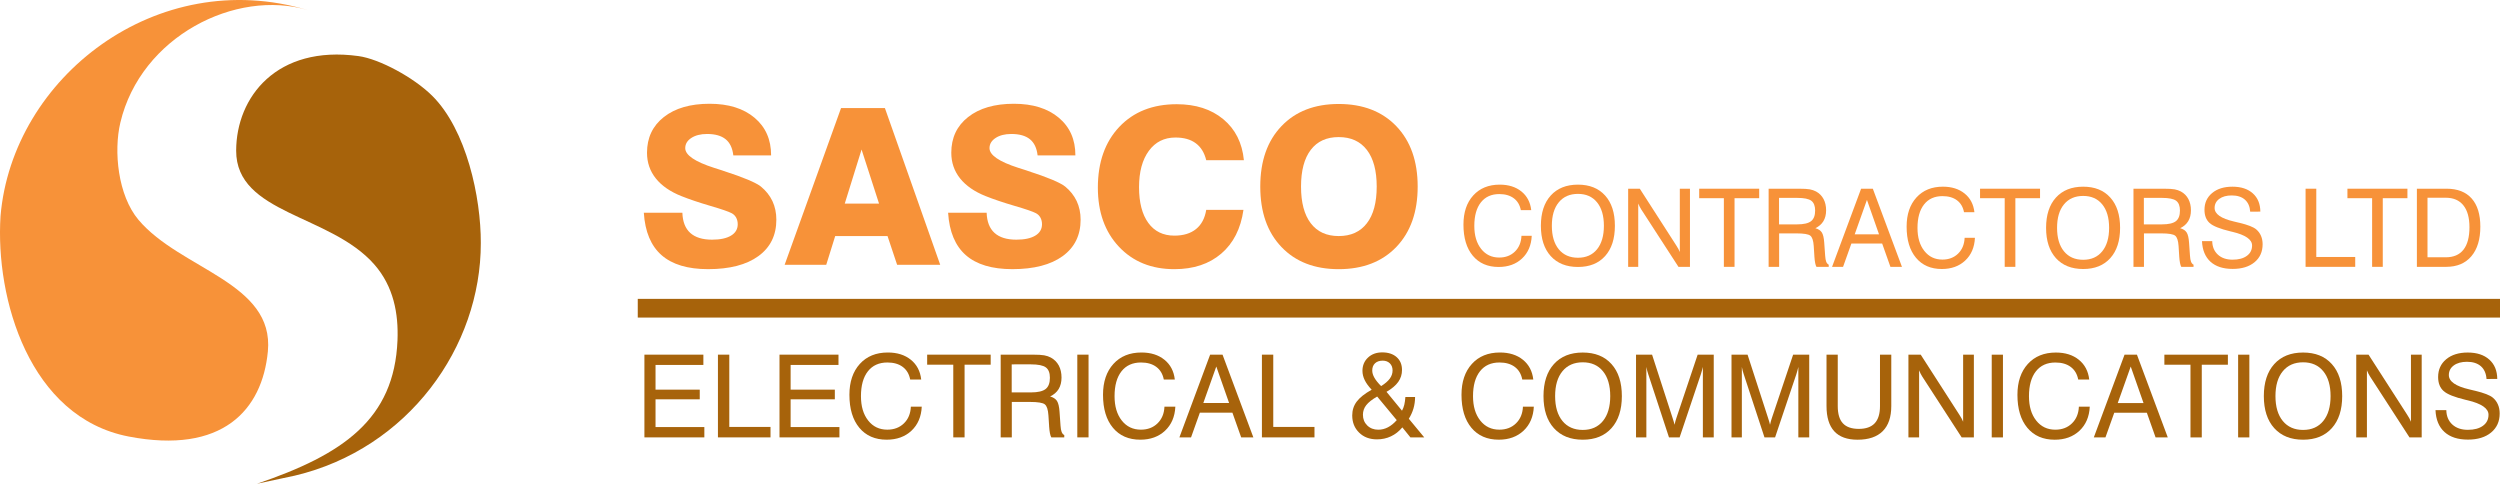 <?xml version="1.0" encoding="utf-8"?>
<!-- Generator: Adobe Illustrator 15.1.0, SVG Export Plug-In . SVG Version: 6.00 Build 0)  -->
<!DOCTYPE svg PUBLIC "-//W3C//DTD SVG 1.1//EN" "http://www.w3.org/Graphics/SVG/1.1/DTD/svg11.dtd">
<svg version="1.1" id="Layer_1" xmlns="http://www.w3.org/2000/svg" xmlns:xlink="http://www.w3.org/1999/xlink" x="0px" y="0px"
	 width="341.913px" height="66.159px" viewBox="0 0 341.913 66.159" style="enable-background:new 0 0 341.913 66.159;"
	 xml:space="preserve">
<g>
	<path style="fill:#F79239;" d="M88.053,29.096h5.273c0.039,1.223,0.396,2.141,1.076,2.758c0.682,0.617,1.676,0.924,2.985,0.924
		c1.114,0,1.979-0.184,2.591-0.553c0.611-0.365,0.918-0.889,0.918-1.559c0-0.338-0.074-0.643-0.219-0.91
		c-0.148-0.262-0.352-0.465-0.615-0.6c-0.398-0.213-1.373-0.553-2.926-1.004c-1.551-0.457-2.863-0.898-3.93-1.326
		c-1.541-0.611-2.715-1.422-3.514-2.426c-0.801-1.004-1.203-2.176-1.203-3.512c0-2.047,0.771-3.678,2.307-4.885
		c1.539-1.207,3.621-1.812,6.254-1.812c2.58,0,4.627,0.635,6.141,1.908c1.516,1.271,2.271,2.984,2.271,5.15h-5.168
		c-0.113-0.998-0.467-1.738-1.053-2.209c-0.592-0.479-1.436-0.717-2.543-0.717c-0.881,0-1.602,0.186-2.152,0.547
		c-0.553,0.363-0.828,0.826-0.828,1.391c0,0.949,1.314,1.85,3.943,2.693c0.477,0.154,0.84,0.27,1.094,0.348
		c0.043,0.021,0.119,0.045,0.213,0.076c2.719,0.879,4.418,1.594,5.098,2.137c0.689,0.564,1.213,1.227,1.576,1.986
		c0.357,0.766,0.536,1.609,0.536,2.543c0,2.133-0.819,3.795-2.456,4.984c-1.633,1.186-3.924,1.783-6.876,1.783
		c-2.788,0-4.907-0.635-6.364-1.912C89.027,33.624,88.217,31.69,88.053,29.096"/>
	<path style="fill:#F79239;" d="M115.027,14.778h5.996l7.566,21.438h-5.893l-1.312-3.93h-7.158L113,36.215h-5.689L115.027,14.778z
		 M115.533,27.846h4.689l-2.389-7.395L115.533,27.846z"/>
	<path style="fill:#F79239;" d="M129.668,29.096h5.271c0.041,1.223,0.396,2.141,1.078,2.758s1.674,0.924,2.986,0.924
		c1.113,0,1.977-0.184,2.588-0.553c0.611-0.365,0.92-0.889,0.92-1.559c0-0.338-0.074-0.643-0.219-0.91
		c-0.148-0.262-0.354-0.465-0.615-0.6c-0.398-0.213-1.373-0.553-2.928-1.004c-1.549-0.457-2.862-0.898-3.93-1.326
		c-1.539-0.611-2.711-1.422-3.512-2.426s-1.203-2.176-1.203-3.512c0-2.047,0.77-3.678,2.307-4.885
		c1.539-1.207,3.621-1.812,6.254-1.812c2.578,0,4.625,0.635,6.14,1.908c1.517,1.271,2.272,2.984,2.272,5.15h-5.168
		c-0.113-0.998-0.467-1.738-1.053-2.209c-0.592-0.479-1.436-0.717-2.543-0.717c-0.881,0-1.602,0.186-2.152,0.547
		c-0.551,0.363-0.83,0.826-0.83,1.391c0,0.949,1.316,1.85,3.945,2.693c0.477,0.154,0.84,0.27,1.092,0.348
		c0.045,0.021,0.121,0.045,0.215,0.076c2.717,0.879,4.416,1.594,5.097,2.137c0.692,0.564,1.212,1.227,1.575,1.986
		c0.357,0.766,0.537,1.609,0.537,2.543c0,2.133-0.82,3.795-2.453,4.984c-1.635,1.186-3.928,1.783-6.877,1.783
		c-2.787,0-4.909-0.635-6.365-1.912C130.643,33.624,129.832,31.69,129.668,29.096"/>
	<path style="fill:#F79239;" d="M170.061,28.704c-0.367,2.574-1.381,4.566-3.035,5.982s-3.791,2.127-6.408,2.127
		c-3.137,0-5.664-1.023-7.588-3.07c-1.922-2.047-2.881-4.74-2.881-8.078c0-3.475,0.979-6.246,2.932-8.312
		c1.957-2.068,4.574-3.1,7.854-3.1c2.6,0,4.725,0.686,6.369,2.051c1.646,1.367,2.584,3.234,2.818,5.604h-5.152
		c-0.254-1.029-0.73-1.803-1.436-2.32c-0.701-0.521-1.625-0.779-2.773-0.779c-1.529,0-2.746,0.605-3.635,1.818
		c-0.896,1.213-1.344,2.873-1.344,4.979c0,2.096,0.424,3.727,1.268,4.883c0.844,1.158,2.031,1.738,3.568,1.738
		c1.23,0,2.219-0.301,2.961-0.902c0.744-0.602,1.207-1.477,1.391-2.619H170.061z"/>
	<path style="fill:#F79239;" d="M172.361,25.516c0-3.484,0.963-6.236,2.893-8.258c1.922-2.023,4.535-3.037,7.834-3.037
		c3.311,0,5.938,1.014,7.885,3.041c1.943,2.031,2.916,4.781,2.916,8.254c0,3.477-0.973,6.225-2.916,8.256
		c-1.947,2.027-4.574,3.041-7.885,3.041c-3.299,0-5.912-1.014-7.834-3.037C173.324,31.754,172.361,29.002,172.361,25.516
		 M177.936,25.516c0,2.184,0.443,3.859,1.332,5.021c0.889,1.166,2.16,1.748,3.82,1.748c1.67,0,2.951-0.582,3.85-1.748
		c0.9-1.162,1.348-2.838,1.348-5.021c0-2.172-0.447-3.848-1.348-5.016c-0.898-1.166-2.18-1.752-3.85-1.752
		c-1.66,0-2.932,0.58-3.82,1.748C178.379,21.659,177.936,23.334,177.936,25.516z"/>
	<path style="fill:#F79239;" d="M208.085,32.247h1.404c-0.061,1.299-0.506,2.338-1.332,3.109c-0.822,0.771-1.889,1.156-3.193,1.156
		c-1.504,0-2.684-0.512-3.536-1.537c-0.855-1.025-1.279-2.443-1.279-4.26c0-1.674,0.445-3.002,1.34-3.986
		c0.896-0.984,2.104-1.477,3.622-1.477c1.207,0,2.199,0.312,2.969,0.936c0.771,0.625,1.219,1.477,1.34,2.553h-1.42
		c-0.139-0.705-0.459-1.25-0.969-1.627c-0.508-0.379-1.166-0.572-1.979-0.572c-1.084,0-1.924,0.381-2.521,1.141
		c-0.596,0.76-0.896,1.83-0.896,3.215c0,1.305,0.31,2.354,0.931,3.141c0.623,0.789,1.446,1.184,2.471,1.184
		c0.877,0,1.594-0.273,2.152-0.818C207.747,33.862,208.044,33.141,208.085,32.247"/>
	<path style="fill:#F79239;" d="M210.739,30.881c0-1.762,0.447-3.145,1.344-4.137c0.9-0.994,2.141-1.492,3.729-1.492
		c1.582,0,2.816,0.496,3.711,1.488c0.893,0.99,1.338,2.373,1.338,4.141s-0.445,3.148-1.338,4.141
		c-0.895,0.994-2.129,1.49-3.711,1.49c-1.588,0-2.828-0.496-3.729-1.49C211.187,34.03,210.739,32.649,210.739,30.881
		 M212.239,30.881c0,1.369,0.314,2.439,0.947,3.213c0.631,0.77,1.508,1.156,2.625,1.156c1.111,0,1.98-0.387,2.607-1.156
		c0.625-0.773,0.939-1.844,0.939-3.213c0-1.373-0.314-2.445-0.939-3.211c-0.627-0.771-1.496-1.154-2.607-1.154
		c-1.117,0-1.994,0.383-2.625,1.154C212.554,28.436,212.239,29.508,212.239,30.881z"/>
	<path style="fill:#F79239;" d="M222.675,36.495V25.809h1.592l4.99,7.762c0.111,0.172,0.207,0.328,0.289,0.48
		c0.082,0.146,0.146,0.289,0.195,0.42v-8.662h1.387v10.686h-1.574l-5.1-7.871c-0.078-0.119-0.148-0.246-0.213-0.377
		c-0.066-0.131-0.129-0.268-0.187-0.414v8.662H222.675z"/>
	<polygon style="fill:#F79239;" points="235.765,36.495 235.765,27.106 232.392,27.106 232.392,25.809 240.596,25.809 
		240.596,27.106 237.224,27.106 237.224,36.495 	"/>
	<path style="fill:#F79239;" d="M241.888,25.809h4.145c0.672,0,1.166,0.029,1.484,0.086c0.316,0.061,0.6,0.158,0.852,0.291
		c0.451,0.246,0.791,0.59,1.027,1.029c0.234,0.441,0.352,0.959,0.352,1.553c0,0.578-0.125,1.07-0.369,1.479
		c-0.248,0.408-0.614,0.729-1.102,0.961c0.414,0.117,0.711,0.312,0.887,0.586c0.176,0.277,0.283,0.744,0.328,1.4l0.125,1.764
		c0.025,0.377,0.074,0.658,0.147,0.844c0.077,0.186,0.19,0.32,0.341,0.396v0.297h-1.678c-0.137-0.223-0.23-0.697-0.283-1.43
		c0-0.018,0-0.033,0-0.043l-0.089-1.391c-0.048-0.717-0.2-1.18-0.458-1.393c-0.254-0.213-0.895-0.32-1.922-0.32h-2.35v4.576h-1.438
		V25.809z M243.31,27.065v3.621h2.482c0.896,0,1.527-0.146,1.9-0.438c0.367-0.289,0.555-0.771,0.555-1.451
		c0-0.633-0.174-1.078-0.523-1.342c-0.35-0.26-0.992-0.391-1.932-0.391H243.31z"/>
	<path style="fill:#F79239;" d="M250.563,36.495l3.971-10.686h1.603l3.983,10.686h-1.576l-1.131-3.191h-4.207l-1.139,3.191H250.563z
		 M253.657,32.053h3.33l-1.654-4.713L253.657,32.053z"/>
	<path style="fill:#F79239;" d="M268.694,32.526h1.408c-0.062,1.301-0.508,2.338-1.332,3.109s-1.891,1.156-3.195,1.156
		c-1.504,0-2.682-0.512-3.537-1.537c-0.854-1.025-1.279-2.445-1.279-4.26c0-1.674,0.447-3.002,1.342-3.986s2.102-1.477,3.619-1.477
		c1.209,0,2.199,0.312,2.971,0.936c0.773,0.625,1.219,1.477,1.34,2.555h-1.422c-0.135-0.707-0.457-1.252-0.965-1.631
		s-1.166-0.568-1.98-0.568c-1.084,0-1.924,0.379-2.52,1.139c-0.598,0.76-0.898,1.83-0.898,3.215c0,1.305,0.311,2.354,0.934,3.139
		c0.621,0.791,1.445,1.186,2.471,1.186c0.875,0,1.592-0.273,2.15-0.818C268.358,34.139,268.655,33.42,268.694,32.526"/>
	<polygon style="fill:#F79239;" points="274.173,36.495 274.173,27.106 270.802,27.106 270.802,25.809 279.007,25.809 
		279.007,27.106 275.632,27.106 275.632,36.495 	"/>
	<path style="fill:#F79239;" d="M279.833,31.161c0-1.762,0.447-3.145,1.344-4.137c0.9-0.994,2.141-1.492,3.729-1.492
		c1.582,0,2.818,0.494,3.709,1.488c0.895,0.99,1.34,2.371,1.34,4.141c0,1.768-0.445,3.146-1.34,4.143
		c-0.891,0.992-2.127,1.488-3.709,1.488c-1.588,0-2.828-0.496-3.729-1.488C280.28,34.307,279.833,32.928,279.833,31.161
		 M281.335,31.161c0,1.369,0.312,2.439,0.945,3.211c0.631,0.771,1.508,1.158,2.625,1.158c1.111,0,1.98-0.387,2.606-1.158
		c0.627-0.771,0.942-1.842,0.942-3.211c0-1.373-0.315-2.443-0.942-3.211c-0.626-0.771-1.495-1.154-2.606-1.154
		c-1.117,0-1.994,0.383-2.625,1.154C281.647,28.717,281.335,29.788,281.335,31.161z"/>
	<path style="fill:#F79239;" d="M291.786,25.809h4.143c0.67,0,1.166,0.029,1.482,0.086c0.316,0.061,0.602,0.158,0.852,0.291
		c0.451,0.246,0.793,0.59,1.027,1.029c0.236,0.441,0.354,0.959,0.354,1.553c0,0.578-0.125,1.07-0.371,1.479
		s-0.613,0.729-1.102,0.961c0.416,0.117,0.711,0.312,0.889,0.586c0.176,0.277,0.283,0.744,0.328,1.4l0.124,1.764
		c0.024,0.377,0.075,0.658,0.149,0.844c0.076,0.186,0.187,0.32,0.338,0.396v0.297h-1.676c-0.137-0.223-0.23-0.697-0.283-1.43
		c0-0.018,0-0.033,0-0.043l-0.088-1.391c-0.051-0.717-0.201-1.18-0.459-1.393c-0.256-0.213-0.896-0.32-1.922-0.32h-2.351v4.576
		h-1.435V25.809z M293.206,27.065v3.621h2.482c0.896,0,1.527-0.146,1.898-0.438c0.369-0.289,0.555-0.771,0.555-1.451
		c0-0.633-0.174-1.078-0.521-1.342c-0.35-0.26-0.994-0.391-1.932-0.391H293.206z"/>
	<path style="fill:#F79239;" d="M301.155,32.975h1.4c0.014,0.773,0.273,1.391,0.773,1.852c0.5,0.457,1.168,0.688,2.006,0.688
		c0.828,0,1.48-0.172,1.955-0.523c0.479-0.346,0.717-0.82,0.717-1.42c0-0.816-0.895-1.439-2.686-1.865
		c-0.107-0.021-0.188-0.041-0.246-0.057c-1.451-0.346-2.41-0.729-2.877-1.15c-0.469-0.422-0.701-1.025-0.701-1.805
		c0-0.951,0.349-1.715,1.047-2.295c0.695-0.578,1.621-0.867,2.777-0.867c1.182,0,2.109,0.305,2.785,0.912
		c0.678,0.605,1.021,1.438,1.031,2.498l-1.387,0.008c-0.049-0.717-0.293-1.266-0.729-1.648c-0.438-0.383-1.037-0.574-1.795-0.574
		c-0.711,0-1.277,0.156-1.703,0.469c-0.428,0.312-0.641,0.729-0.641,1.246c0,0.826,0.88,1.443,2.641,1.85
		c0.26,0.062,0.461,0.111,0.602,0.146c0.031,0.002,0.08,0.016,0.154,0.033c1.149,0.277,1.914,0.576,2.291,0.896
		c0.287,0.24,0.506,0.535,0.654,0.879c0.15,0.346,0.225,0.732,0.225,1.158c0,1.031-0.369,1.85-1.107,2.459s-1.734,0.914-2.992,0.914
		c-1.297,0-2.307-0.328-3.029-0.982C301.597,35.139,301.208,34.198,301.155,32.975"/>
	<polygon style="fill:#F79239;" points="315.323,36.495 315.323,25.809 316.788,25.809 316.788,35.145 322.112,35.145 
		322.112,36.495 	"/>
	<polygon style="fill:#F79239;" points="324.423,36.495 324.423,27.106 321.048,27.106 321.048,25.809 329.253,25.809 
		329.253,27.106 325.88,27.106 325.88,36.495 	"/>
	<path style="fill:#F79239;" d="M330.546,36.495V25.809h4.07c1.488,0,2.631,0.445,3.422,1.336c0.789,0.889,1.186,2.174,1.186,3.852
		c0,1.738-0.41,3.086-1.23,4.053c-0.82,0.963-1.965,1.445-3.436,1.445H330.546z M334.493,27.043h-2.496v8.146h2.496
		c1.068,0,1.875-0.346,2.422-1.039c0.549-0.695,0.82-1.721,0.82-3.082c0-1.301-0.277-2.297-0.834-2.988
		C336.347,27.389,335.542,27.043,334.493,27.043z"/>
	
		<line style="fill:none;stroke:#A7630B;stroke-width:2.558;stroke-miterlimit:2.613;" x1="87.223" y1="42.153" x2="341.913" y2="42.153"/>
	<polygon style="fill:#A7630B;" points="88.133,59.819 88.133,48.504 96.197,48.504 96.197,49.911 89.654,49.911 89.654,53.29 
		95.701,53.29 95.701,54.612 89.654,54.612 89.654,58.407 96.33,58.407 96.33,59.819 	"/>
	<polygon style="fill:#A7630B;" points="98.189,59.819 98.189,48.504 99.742,48.504 99.742,58.389 105.379,58.389 105.379,59.819 	
		"/>
	<polygon style="fill:#A7630B;" points="106.609,59.819 106.609,48.504 114.676,48.504 114.676,49.911 108.129,49.911 
		108.129,53.29 114.176,53.29 114.176,54.612 108.129,54.612 108.129,58.407 114.805,58.407 114.805,59.819 	"/>
	<path style="fill:#A7630B;" d="M124.574,55.616h1.49c-0.064,1.377-0.537,2.475-1.41,3.293c-0.871,0.814-2.002,1.225-3.383,1.225
		c-1.593,0-2.841-0.543-3.744-1.629c-0.904-1.086-1.357-2.588-1.357-4.51c0-1.771,0.477-3.178,1.424-4.223
		c0.945-1.041,2.225-1.562,3.832-1.562c1.279,0,2.328,0.332,3.145,0.992c0.817,0.66,1.291,1.564,1.418,2.703h-1.506
		c-0.145-0.748-0.484-1.324-1.021-1.725s-1.234-0.604-2.096-0.604c-1.148,0-2.037,0.4-2.67,1.207
		c-0.631,0.805-0.947,1.936-0.947,3.402c0,1.383,0.326,2.492,0.986,3.326c0.655,0.836,1.529,1.252,2.615,1.252
		c0.926,0,1.686-0.287,2.277-0.865C124.219,57.325,124.533,56.561,124.574,55.616"/>
	<polygon style="fill:#A7630B;" points="130.375,59.819 130.375,49.877 126.804,49.877 126.804,48.504 135.49,48.504 135.49,49.877 
		131.92,49.877 131.92,59.819 	"/>
	<path style="fill:#A7630B;" d="M136.859,48.504h4.387c0.711,0,1.236,0.031,1.572,0.092c0.334,0.062,0.637,0.164,0.9,0.307
		c0.477,0.262,0.84,0.627,1.09,1.09c0.248,0.467,0.371,1.016,0.371,1.645c0,0.611-0.131,1.133-0.389,1.566
		c-0.264,0.432-0.652,0.77-1.17,1.016c0.439,0.125,0.754,0.332,0.941,0.623c0.186,0.291,0.301,0.787,0.348,1.482l0.131,1.865
		c0.025,0.4,0.078,0.697,0.158,0.895s0.197,0.338,0.357,0.418v0.316h-1.773c-0.146-0.236-0.246-0.74-0.299-1.512
		c0-0.023,0-0.039,0-0.049l-0.096-1.473c-0.053-0.76-0.211-1.25-0.484-1.475c-0.271-0.227-0.949-0.338-2.035-0.338h-2.488v4.846
		h-1.521V48.504z M138.365,49.833v3.836h2.627c0.949,0,1.617-0.156,2.012-0.463c0.391-0.307,0.586-0.818,0.586-1.537
		c0-0.67-0.182-1.143-0.553-1.42c-0.369-0.275-1.051-0.416-2.045-0.416H138.365z"/>
	<rect x="147.338" y="48.504" style="fill:#A7630B;" width="1.537" height="11.314"/>
	<path style="fill:#A7630B;" d="M159.258,55.616h1.49c-0.066,1.377-0.539,2.475-1.412,3.293c-0.869,0.814-2,1.225-3.383,1.225
		c-1.592,0-2.84-0.543-3.742-1.629c-0.906-1.086-1.357-2.588-1.357-4.51c0-1.771,0.475-3.178,1.422-4.223
		c0.945-1.041,2.225-1.562,3.834-1.562c1.279,0,2.328,0.332,3.143,0.992c0.818,0.66,1.291,1.564,1.42,2.703h-1.506
		c-0.145-0.748-0.486-1.324-1.023-1.725s-1.234-0.604-2.094-0.604c-1.148,0-2.037,0.4-2.67,1.207
		c-0.631,0.805-0.948,1.936-0.948,3.402c0,1.383,0.327,2.492,0.985,3.326c0.658,0.836,1.531,1.252,2.617,1.252
		c0.926,0,1.686-0.287,2.275-0.865C158.9,57.325,159.217,56.561,159.258,55.616"/>
	<path style="fill:#A7630B;" d="M161.301,59.819l4.203-11.314h1.697l4.215,11.314h-1.666l-1.199-3.379h-4.453l-1.205,3.379H161.301z
		 M164.572,55.118h3.527l-1.753-4.992L164.572,55.118z"/>
	<polygon style="fill:#A7630B;" points="172.586,59.819 172.586,48.504 174.138,48.504 174.138,58.389 179.775,58.389 
		179.775,59.819 	"/>
	<path style="fill:#A7630B;" d="M187.597,53.301c-0.435-0.463-0.755-0.904-0.956-1.32c-0.201-0.414-0.305-0.834-0.305-1.26
		c0-0.734,0.252-1.342,0.758-1.816c0.503-0.475,1.154-0.711,1.949-0.711c0.828,0,1.486,0.219,1.973,0.65
		c0.486,0.434,0.729,1.018,0.729,1.756c0,0.6-0.168,1.139-0.51,1.625c-0.342,0.482-0.875,0.938-1.609,1.363l2.119,2.582
		c0.135-0.234,0.238-0.508,0.314-0.814c0.072-0.307,0.121-0.662,0.148-1.059h1.328c-0.004,0.553-0.076,1.074-0.221,1.568
		c-0.145,0.49-0.357,0.959-0.637,1.404l2.109,2.549h-1.891l-1.104-1.367c-0.457,0.545-0.977,0.953-1.559,1.225
		c-0.578,0.275-1.219,0.414-1.916,0.414c-1,0-1.812-0.309-2.438-0.924c-0.627-0.615-0.941-1.396-0.941-2.35
		c0-0.719,0.205-1.352,0.619-1.898C185.969,54.37,186.646,53.833,187.597,53.301 M188.35,54.233
		c-0.697,0.398-1.195,0.793-1.498,1.182c-0.301,0.383-0.451,0.822-0.451,1.307c0,0.592,0.195,1.078,0.59,1.467
		c0.395,0.385,0.897,0.58,1.514,0.58c0.461,0,0.902-0.111,1.322-0.332s0.818-0.545,1.199-0.975L188.35,54.233z M188.887,52.805
		c0.537-0.334,0.934-0.676,1.189-1.023c0.254-0.346,0.379-0.721,0.379-1.119c0-0.402-0.123-0.725-0.371-0.969
		c-0.25-0.246-0.576-0.369-0.98-0.369c-0.447,0-0.795,0.121-1.05,0.361s-0.38,0.57-0.38,0.992c0,0.307,0.096,0.629,0.289,0.971
		C188.152,51.989,188.463,52.374,188.887,52.805z"/>
	<path style="fill:#A7630B;" d="M208.286,55.616h1.488c-0.064,1.377-0.537,2.475-1.41,3.293c-0.871,0.814-2,1.225-3.381,1.225
		c-1.592,0-2.84-0.543-3.747-1.629c-0.904-1.086-1.354-2.588-1.354-4.51c0-1.771,0.473-3.178,1.421-4.223
		c0.945-1.041,2.225-1.562,3.833-1.562c1.278,0,2.329,0.332,3.144,0.992c0.818,0.66,1.291,1.564,1.42,2.703h-1.506
		c-0.145-0.748-0.484-1.324-1.023-1.725c-0.537-0.4-1.234-0.604-2.096-0.604c-1.148,0-2.037,0.4-2.668,1.207
		c-0.633,0.805-0.95,1.936-0.95,3.402c0,1.383,0.327,2.492,0.987,3.326c0.658,0.836,1.531,1.252,2.615,1.252
		c0.928,0,1.688-0.287,2.277-0.865C207.929,57.325,208.243,56.561,208.286,55.616"/>
	<path style="fill:#A7630B;" d="M211.097,54.172c0-1.865,0.475-3.328,1.424-4.379c0.951-1.053,2.266-1.578,3.945-1.578
		c1.676,0,2.984,0.523,3.93,1.576c0.945,1.047,1.418,2.51,1.418,4.381s-0.473,3.334-1.418,4.385c-0.945,1.053-2.254,1.58-3.93,1.58
		c-1.68,0-2.994-0.527-3.945-1.58C211.571,57.506,211.097,56.043,211.097,54.172 M212.687,54.172c0,1.451,0.332,2.584,1,3.402
		c0.668,0.816,1.598,1.225,2.779,1.225c1.178,0,2.098-0.408,2.762-1.225c0.664-0.818,0.996-1.951,0.996-3.402
		s-0.332-2.586-0.996-3.398c-0.664-0.816-1.584-1.223-2.762-1.223c-1.182,0-2.111,0.406-2.779,1.223
		C213.019,51.586,212.687,52.721,212.687,54.172z"/>
	<path style="fill:#A7630B;" d="M225.165,50.184v9.639h-1.414V48.508h2.197l2.803,8.656c0.08,0.246,0.143,0.438,0.179,0.572
		c0.04,0.135,0.067,0.256,0.089,0.357c0.041-0.189,0.082-0.359,0.123-0.506c0.041-0.15,0.084-0.291,0.133-0.424l2.904-8.656h2.201
		v11.314h-1.486v-9.639c-0.039,0.16-0.078,0.326-0.125,0.494c-0.045,0.166-0.094,0.332-0.146,0.494l-2.91,8.65h-1.453l-2.84-8.65
		c-0.053-0.143-0.098-0.297-0.139-0.459C225.237,50.547,225.2,50.372,225.165,50.184"/>
	<path style="fill:#A7630B;" d="M238.224,50.184v9.639h-1.414V48.508h2.197l2.803,8.656c0.08,0.246,0.141,0.438,0.178,0.572
		c0.039,0.135,0.068,0.256,0.09,0.357c0.041-0.189,0.082-0.359,0.123-0.506c0.041-0.15,0.084-0.291,0.133-0.424l2.904-8.656h2.201
		v11.314h-1.488v-9.639c-0.037,0.16-0.076,0.326-0.125,0.494c-0.043,0.166-0.094,0.332-0.146,0.494l-2.91,8.65h-1.451l-2.84-8.65
		c-0.053-0.143-0.098-0.297-0.139-0.459C238.296,50.547,238.259,50.372,238.224,50.184"/>
	<path style="fill:#A7630B;" d="M249.804,55.53v-7.021h1.537v7.037c0,1.059,0.232,1.844,0.703,2.35
		c0.468,0.506,1.195,0.76,2.178,0.76c0.973,0,1.697-0.258,2.176-0.77c0.48-0.518,0.719-1.297,0.719-2.34v-7.037h1.545v7.021
		c0,1.516-0.391,2.662-1.172,3.439c-0.781,0.779-1.93,1.168-3.445,1.168c-1.414,0-2.473-0.383-3.18-1.15
		C250.157,58.217,249.804,57.063,249.804,55.53"/>
	<path style="fill:#A7630B;" d="M261.007,59.823V48.508h1.682l5.285,8.217c0.117,0.182,0.219,0.35,0.307,0.51
		c0.086,0.158,0.154,0.307,0.207,0.445v-9.172h1.469v11.314h-1.668l-5.399-8.334c-0.081-0.129-0.157-0.262-0.226-0.4
		c-0.072-0.137-0.137-0.283-0.197-0.438v9.172H261.007z"/>
	<rect x="272.399" y="48.508" style="fill:#A7630B;" width="1.535" height="11.314"/>
	<path style="fill:#A7630B;" d="M284.319,55.62h1.488c-0.064,1.375-0.537,2.475-1.41,3.293c-0.871,0.814-2,1.225-3.381,1.225
		c-1.592,0-2.84-0.543-3.746-1.629c-0.904-1.084-1.355-2.588-1.355-4.51c0-1.773,0.475-3.178,1.422-4.223
		c0.945-1.039,2.225-1.561,3.834-1.561c1.277,0,2.328,0.328,3.143,0.99c0.818,0.66,1.289,1.562,1.42,2.703h-1.506
		c-0.145-0.748-0.484-1.324-1.023-1.725c-0.537-0.4-1.234-0.604-2.096-0.604c-1.146,0-2.037,0.4-2.668,1.205
		c-0.633,0.807-0.949,1.938-0.949,3.404c0,1.383,0.326,2.49,0.986,3.324c0.658,0.838,1.531,1.254,2.615,1.254
		c0.926,0,1.688-0.287,2.277-0.865C283.962,57.329,284.276,56.565,284.319,55.62"/>
	<path style="fill:#A7630B;" d="M286.36,59.823l4.203-11.314h1.697l4.217,11.314h-1.668l-1.197-3.379h-4.453l-1.207,3.379H286.36z
		 M289.634,55.122h3.525l-1.75-4.992L289.634,55.122z"/>
	<polygon style="fill:#A7630B;" points="299.581,59.823 299.581,49.881 296.011,49.881 296.011,48.508 304.698,48.508 
		304.698,49.881 301.126,49.881 301.126,59.823 	"/>
	<rect x="306.098" y="48.508" style="fill:#A7630B;" width="1.536" height="11.314"/>
	<path style="fill:#A7630B;" d="M309.614,54.172c0-1.865,0.475-3.328,1.424-4.379c0.951-1.053,2.266-1.578,3.945-1.578
		c1.678,0,2.984,0.523,3.93,1.576c0.945,1.047,1.418,2.51,1.418,4.381s-0.473,3.334-1.418,4.385c-0.945,1.053-2.252,1.58-3.93,1.58
		c-1.68,0-2.994-0.527-3.945-1.58C310.089,57.506,309.614,56.043,309.614,54.172 M311.204,54.172c0,1.451,0.332,2.584,1.002,3.402
		c0.668,0.816,1.596,1.225,2.777,1.225c1.18,0,2.098-0.408,2.762-1.225c0.664-0.818,0.996-1.951,0.996-3.402
		s-0.332-2.586-0.996-3.398c-0.664-0.816-1.582-1.223-2.762-1.223c-1.182,0-2.109,0.406-2.777,1.223
		C311.536,51.586,311.204,52.721,311.204,54.172z"/>
	<path style="fill:#A7630B;" d="M322.253,59.823V48.508h1.684l5.283,8.217c0.119,0.182,0.221,0.35,0.307,0.51
		c0.086,0.158,0.153,0.307,0.207,0.445v-9.172h1.469v11.314h-1.668l-5.398-8.334c-0.082-0.129-0.158-0.262-0.227-0.4
		c-0.068-0.137-0.135-0.283-0.197-0.438v9.172H322.253z"/>
	<path style="fill:#A7630B;" d="M333.091,56.096h1.48c0.016,0.818,0.289,1.471,0.818,1.959c0.529,0.484,1.238,0.729,2.123,0.729
		c0.879,0,1.568-0.184,2.072-0.555c0.506-0.365,0.758-0.869,0.758-1.504c0-0.863-0.947-1.523-2.842-1.975
		c-0.113-0.023-0.199-0.045-0.262-0.061c-1.539-0.363-2.553-0.77-3.045-1.219c-0.496-0.445-0.742-1.082-0.742-1.908
		c0-1.008,0.369-1.818,1.105-2.432c0.736-0.611,1.719-0.916,2.943-0.916c1.25,0,2.234,0.322,2.949,0.965
		c0.717,0.641,1.082,1.521,1.09,2.645l-1.467,0.008c-0.053-0.758-0.311-1.34-0.771-1.744c-0.463-0.406-1.1-0.609-1.9-0.609
		c-0.754,0-1.354,0.166-1.805,0.496c-0.451,0.332-0.678,0.771-0.678,1.32c0,0.875,0.934,1.529,2.797,1.959
		c0.275,0.064,0.486,0.117,0.637,0.154c0.031,0.002,0.084,0.016,0.162,0.037c1.217,0.293,2.027,0.607,2.426,0.945
		c0.305,0.256,0.535,0.566,0.691,0.932c0.162,0.367,0.24,0.775,0.24,1.227c0,1.09-0.391,1.959-1.172,2.604
		c-0.781,0.646-1.838,0.969-3.168,0.969c-1.375,0-2.443-0.346-3.209-1.041C333.556,58.385,333.146,57.393,333.091,56.096"/>
	<path style="fill-rule:evenodd;clip-rule:evenodd;fill:#A7630B;" d="M65.758,33.235c0.025,14.225-9.924,28.131-25.432,31.814
		l-5.18,1.109c11.766-3.988,18.783-8.814,19.217-19.615c0.146-3.666-0.533-7.357-3.158-10.359
		C45.18,29.288,32.281,29.288,32.299,20.6c0.016-7.33,5.548-14.465,16.73-12.93c2.875,0.395,7.57,2.938,10.076,5.424
		C63.803,17.752,65.783,27.012,65.758,33.235z"/>
	<path style="fill-rule:evenodd;clip-rule:evenodd;fill:#F79239;" d="M0.072,29.553c1.6-18.947,21.363-34.346,42.029-28.168
		c-9.82-2.936-22.846,3.586-25.641,15.383c-0.93,3.924-0.342,9.953,2.484,13.303c5.744,6.807,18.592,8.545,17.691,17.992
		c-0.766,8.023-6.221,14.102-19.031,11.639C4.021,57.088-0.654,40.858,0.072,29.553z"/>
</g>
</svg>

